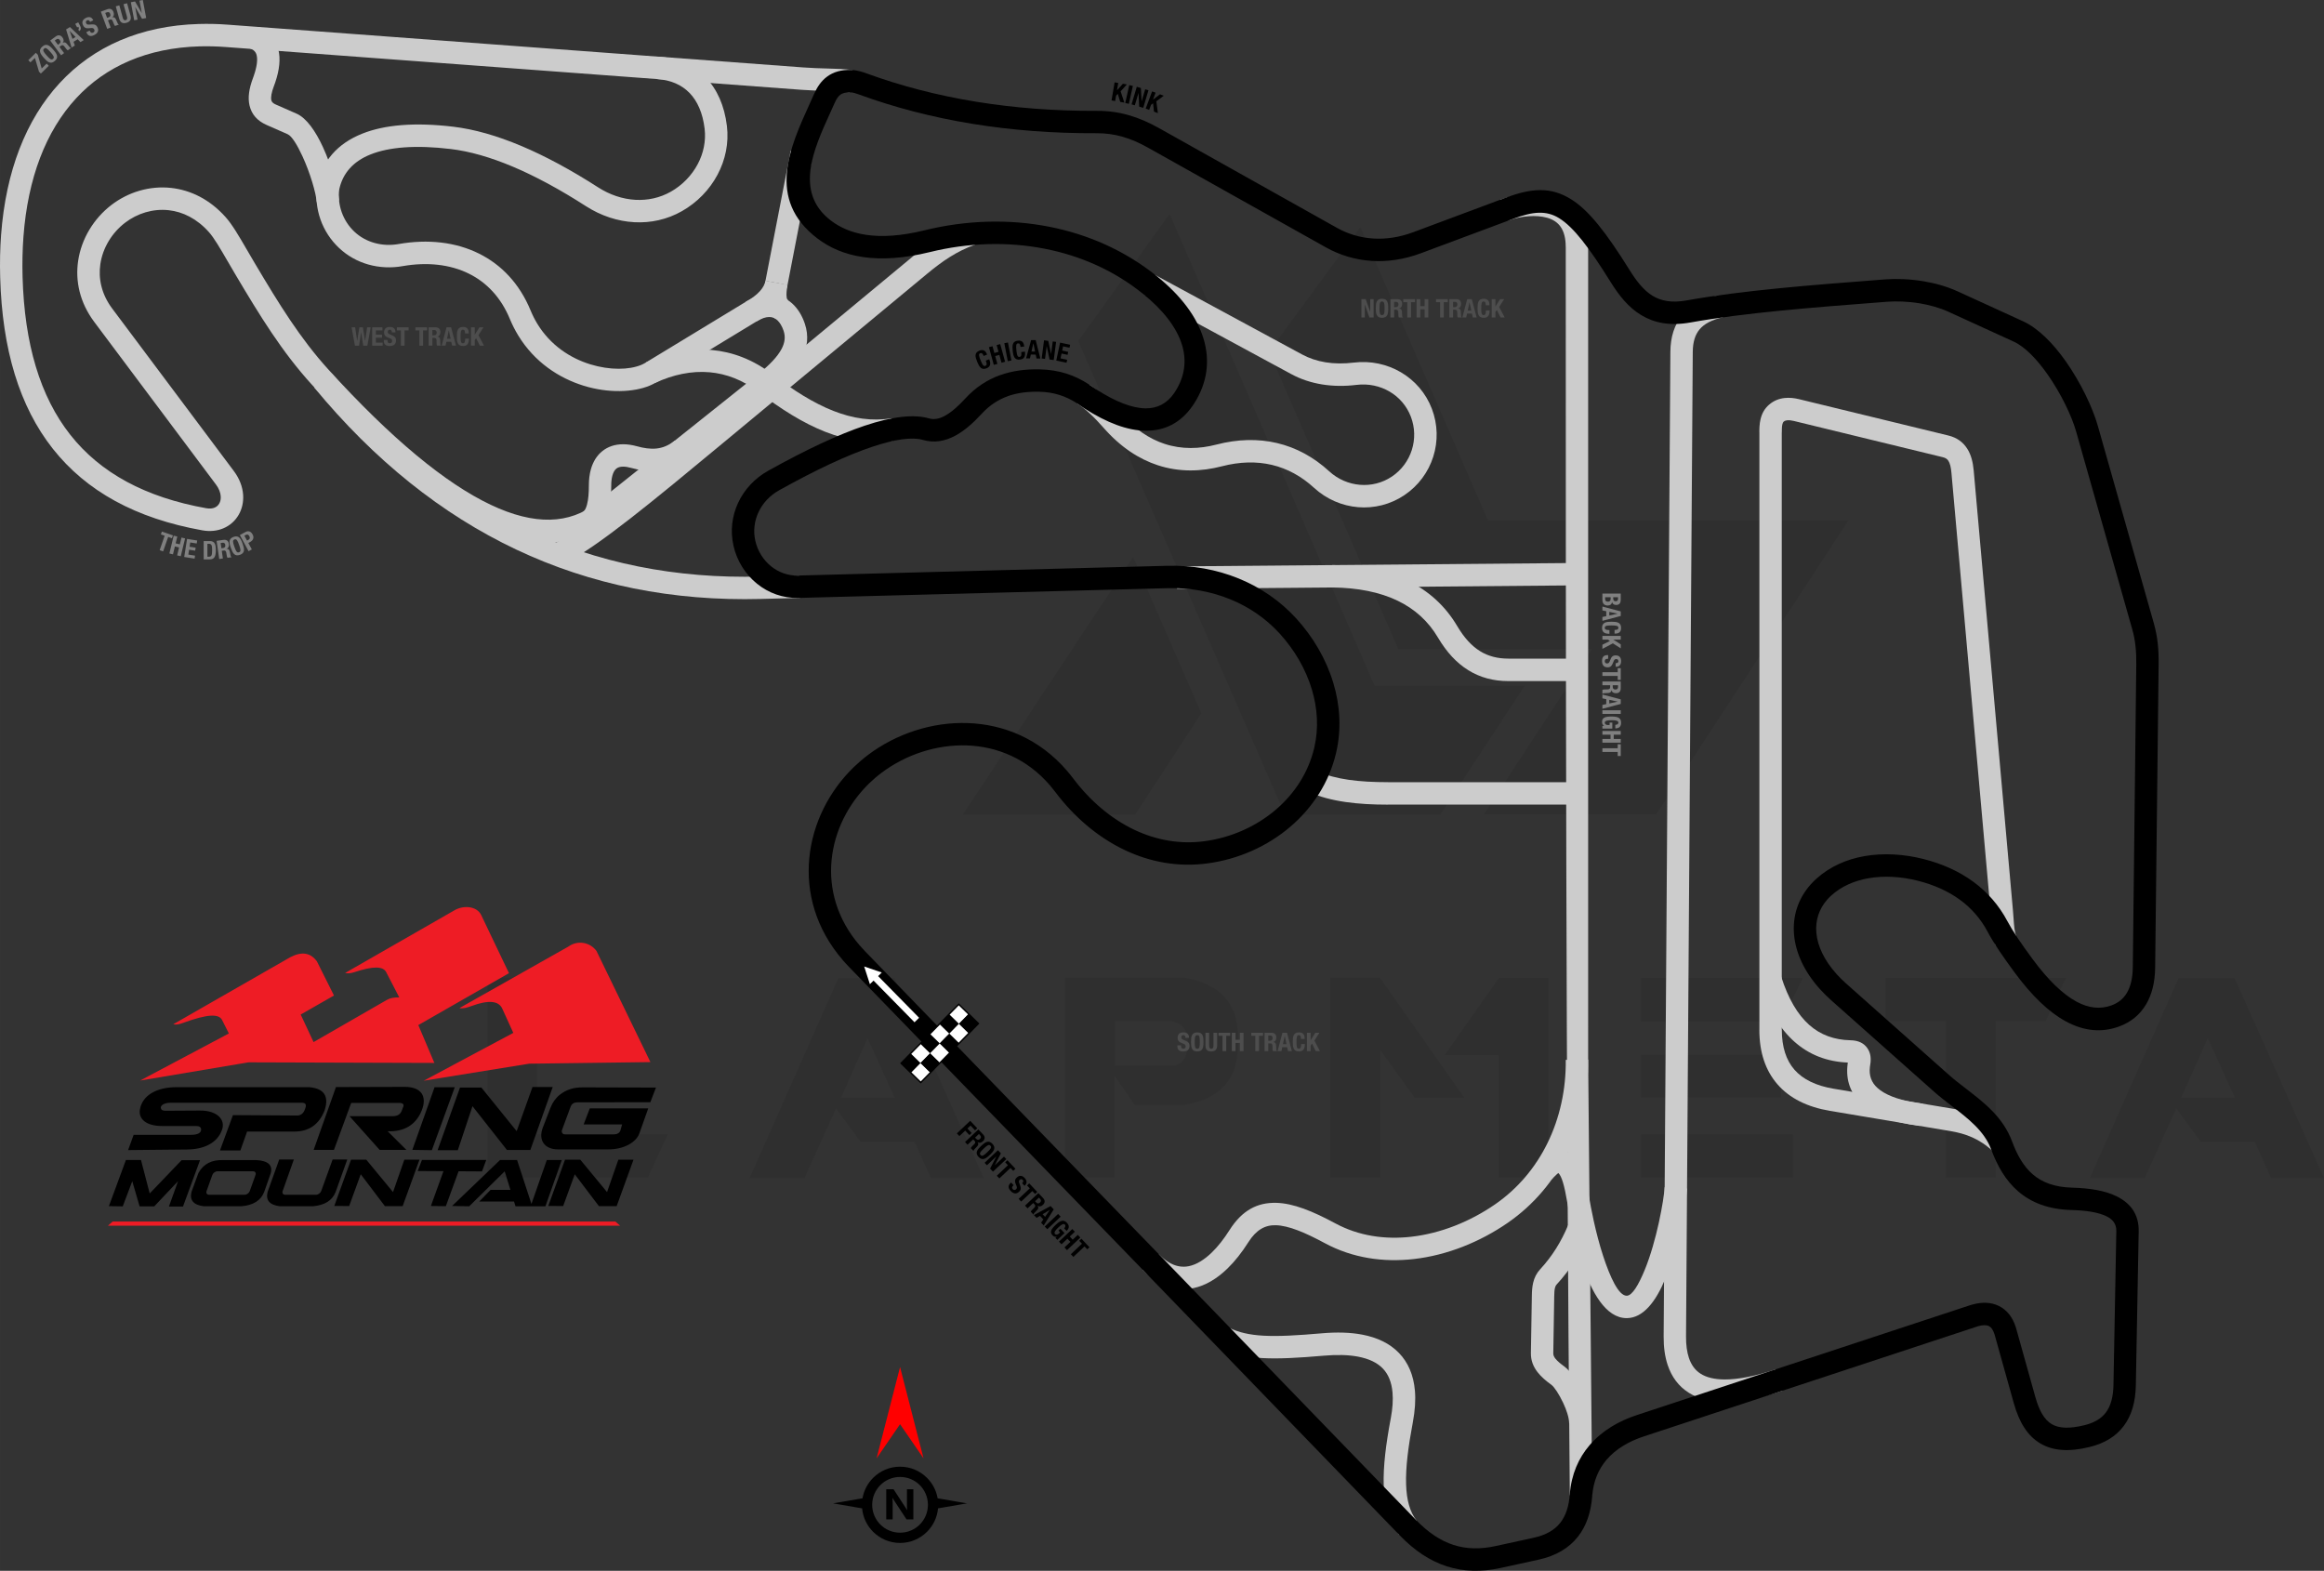 <?xml version="1.0" encoding="UTF-8"?>
<!DOCTYPE svg PUBLIC "-//W3C//DTD SVG 1.1//EN" "http://www.w3.org/Graphics/SVG/1.1/DTD/svg11.dtd">
<!-- Creator: CorelDRAW 2020 (64-Bit) -->
<svg xmlns="http://www.w3.org/2000/svg" xml:space="preserve" width="255.383mm" height="172.616mm" version="1.1" style="shape-rendering:geometricPrecision; text-rendering:geometricPrecision; image-rendering:optimizeQuality; fill-rule:evenodd; clip-rule:evenodd"
viewBox="0 0 5423 3665.47"
 xmlns:xlink="http://www.w3.org/1999/xlink"
 xmlns:xodm="http://www.corel.com/coreldraw/odm/2003">
 <rect x="0" y="0" width="5423" height="3665.47" fill="#333333" stroke="none"/>
 <defs>
  <style type="text/css">
   <![CDATA[
    .fil6 {fill:black}
    .fil8 {fill:black}
    .fil5 {fill:#EE1C25}
    .fil9 {fill:white}
    .fil1 {fill:black;fill-rule:nonzero}
    .fil3 {fill:#4D4D4D;fill-rule:nonzero}
    .fil4 {fill:gray;fill-rule:nonzero}
    .fil7 {fill:#CCCCCC;fill-rule:nonzero}
    .fil2 {fill:red;fill-rule:nonzero}
    .fil10 {fill:white;fill-rule:nonzero}
    .fil0 {fill:black;fill-opacity:0.071}
   ]]>
  </style>
 </defs>
 <g id="Layer_x0020_1">
  <path class="fil0" d="M1137.75 2748.18l0 -466.86 115.94 0 0 365.61 304.55 0 -46.38 101.26 -374.11 0zm1378.17 -1952.48l482.32 1105.32 362.52 0 197.1 -300.68 -350.15 0 -478.46 -1101.46 -213.34 296.81zm658.56 -265.9l297.59 684.06 841.75 0 -449.09 686.39 -401.94 0 0 -0.77 251.98 -384.93 -452.18 0 -301.45 -694.11 213.34 -290.63zm-371.02 1134.69l-154.59 236.53 -401.93 0 0 -0.77 397.3 -600.59 159.23 364.83zm-507.83 1084.45l-123.67 0 -37.87 -84.25 -125.99 0 -57.2 -78.07 -73.43 162.32 -128.31 0 207.15 -466.86 130.63 0 208.7 466.86zm-207.92 -187.06l-63.38 -139.13 -61.84 139.13 125.22 0zm514.02 -75.75l140.68 0c20.1,-6.19 30.14,-24.74 29.37,-55.65 0,-25.51 -12.37,-41.74 -38.65,-47.92l-131.4 0 0 103.58zm46.38 92.76l-47.15 -68.02 0 237.29 -115.94 0 0 -466.86 279.04 0c81.93,14.69 123.67,58.75 124.44,133.72l0 27.83c-0.77,75.75 -41.74,121.35 -122.9,135.27l-117.49 -0 0 0.78zm769.09 -17.01l-115.94 0 -80.39 -111.3 -0 297.58 -116.71 0 0 -466.86 115.94 0 197.11 280.58zm80.39 -279.81l115.94 0 0 466.09 -116.71 0 0 -285.99 -125.99 0 126.77 -180.1zm686.38 364.84l0 101.26 -354.78 0 0 -101.26 354.78 0zm-27.82 -185.51l0 99.71 -326.96 0 0 -99.71 326.96 0zm51.01 -179.33l-51.01 102.03 -326.96 0 0 -102.03 377.97 0zm332.37 100.49l-139.91 0 0 -100.49 421.26 0 -47.15 100.49 -116.72 0 0 365.61 -116.72 0 0 -365.61 -0.77 0zm883.49 366.38l-123.67 0 -37.87 -84.25 -125.99 0 -57.2 -78.07 -73.43 162.32 -128.31 0 207.15 -466.86 130.63 0 208.7 466.86zm-207.92 -187.06l-63.38 -139.13 -61.84 139.13 125.22 0z"/>
  <g id="_1817927637520">
   <g>
    <path class="fil1" d="M2100.26 3422.54c24.53,0 46.77,9.96 62.87,26.06l0.05 0.05c12.7,12.7 21.57,29.21 24.76,47.66l68.59 11.82 -67.67 11.66c-1.96,21.28 -11.4,40.38 -25.68,54.65l-0.05 0c-16.1,16.09 -38.33,26.06 -62.87,26.06 -24.57,0 -46.82,-9.96 -62.91,-26.06 -14.27,-14.27 -23.72,-33.38 -25.67,-54.65l-67.67 -11.66 68.59 -11.82c3.19,-18.45 12.06,-34.96 24.75,-47.66l0 -0.05c16.1,-16.1 38.35,-26.06 62.91,-26.06zm31.03 122.96l-15.97 0 -28.98 -44.17c-1.69,-2.58 -2.88,-4.52 -3.53,-5.82l-0.19 0c0.25,2.48 0.38,6.28 0.38,11.36l0 38.63 -14.96 0 0 -70.29 17.07 0 27.89 42.78c1.27,1.94 2.44,3.85 3.53,5.74l0.2 0c-0.27,-1.62 -0.4,-4.85 -0.4,-9.65l0 -38.87 14.96 0 0 70.29zm14.99 -80.01c-11.76,-11.75 -28.04,-19.02 -46.02,-19.02 -17.96,0 -34.23,7.28 -45.99,19.05 -11.78,11.74 -19.05,28.02 -19.05,46 0,17.96 7.29,34.23 19.05,45.99 11.76,11.76 28.03,19.05 45.99,19.05 17.98,0 34.25,-7.27 46.02,-19.02 11.74,-11.79 19.03,-28.06 19.03,-46.02 0,-17.98 -7.27,-34.25 -19.03,-46.02z"/>
    <polygon class="fil2" points="2100.26,3323.41 2045.49,3403.09 2100.26,3190.04 2155.03,3403.09 "/>
   </g>
   <path class="fil3" d="M2747.34 2439.41l0 1.74c0,7.91 3.84,12.46 13.6,12.46 9.35,0 14.86,-4.07 14.86,-13.13 0,-5.21 -1.68,-8.51 -8.15,-11.32l-6.65 -2.88c-3.66,-1.56 -4.44,-3.18 -4.44,-5.81 0,-2.52 1.02,-4.97 4.91,-4.97 3.3,0 4.68,2.34 4.68,6.35l8.27 0 0 -1.2c0,-8.21 -5.57,-11.51 -13.24,-11.51 -8.15,0 -13.24,4.26 -13.24,12.59 0,7.13 3.54,10.31 11.21,12.94 5.69,1.98 7.67,3.42 7.67,7.31 0,3.6 -2.52,5.27 -5.15,5.27 -4.55,0 -5.69,-2.58 -5.69,-6.59l0 -1.26 -8.63 0zm31.88 -8.03c0,13 1.62,22.23 14.56,22.23 12.94,0 14.56,-9.23 14.56,-22.23 0,-13 -1.62,-22.23 -14.56,-22.23 -12.94,0 -14.56,9.23 -14.56,22.23zm8.63 0c0,-11.45 0.84,-15.88 5.93,-15.88 5.09,0 5.93,4.43 5.93,15.88 0,11.51 -0.84,15.88 -5.93,15.88 -5.09,0 -5.93,-4.38 -5.93,-15.88zm25.05 -21.4l0 29.85c0,11.45 6.65,13.78 13.66,13.78 7.01,0 13.66,-2.88 13.66,-13.78l0 -29.85 -8.63 0 0 29.85c0,4.26 -1.02,7.43 -5.03,7.43 -4.02,0 -5.03,-3.18 -5.03,-7.43l0 -29.85 -8.63 0zm30.5 0l0 7.07 9.35 0 0 35.72 8.63 0 0 -35.72 9.35 0 0 -7.07 -27.33 0zm31.04 42.79l8.63 0 0 -19 10.07 0 0 19 8.63 0 0 -42.79 -8.63 0 0 16.36 -10.07 0 0 -16.36 -8.63 0 0 42.79zm45.43 -42.79l0 7.07 9.35 0 0 35.72 8.63 0 0 -35.72 9.35 0 0 -7.07 -27.33 0zm39.67 6.35l4.07 0c3.9,0 5.99,1.98 5.99,5.93 0,4.61 -2.34,6.41 -6.47,6.41l-3.6 0 0 -12.35zm-8.63 36.44l8.63 0 0 -18.1 4.61 0c3.48,0 4.98,2.04 5.09,5.39l0.24 8.21c0.06,1.68 0.24,3.3 1.08,4.5l9.35 0 0 -0.36c-1.62,-0.84 -1.86,-3.18 -1.92,-7.67 -0.12,-9.05 -1.02,-12.28 -6.89,-13.06l0 -0.12c4.85,-1.02 7.13,-4.85 7.13,-10.55 0,-7.31 -4.31,-11.03 -11.39,-11.03l-15.94 0 0 42.79zm30.32 0l8.99 0 1.98 -9.05 11.39 0 1.98 9.05 8.99 0 -11.33 -42.79 -10.67 0 -11.33 42.79zm16.6 -35.36l0.12 0 4.13 19.24 -8.39 0 4.13 -19.24zm46.63 7.01c0,-6.23 -0.9,-15.28 -13.24,-15.28 -12.94,0 -14.56,9.23 -14.56,22.23 0,13 1.62,22.23 14.56,22.23 11.33,0 13.6,-7.97 13.6,-17.2l-8.63 0c0,9.23 -2.28,10.85 -5.39,10.85 -3.72,0 -5.51,-2.34 -5.51,-15.28 0,-12.11 1.02,-16.48 5.39,-16.48 3.89,0 5.15,2.7 5.15,8.93l8.63 0zm5.27 -14.44l0 42.79 8.63 0 0 -12.7 3.18 -4.85 8.81 17.56 9.71 0 -12.94 -24.45 11.63 -18.34 -9.35 0 -10.91 17.14 -0.12 0 0 -17.14 -8.63 0z"/>
   <path class="fil3" d="M3176.87 697.99l0 42.79 7.91 0 0 -29.96 0.12 0 10.55 29.96 9.83 0 0 -42.79 -7.91 0 0 29.31 -0.12 0 -10.43 -29.31 -9.95 0zm33.5 21.4c0,13 1.62,22.23 14.56,22.23 12.94,0 14.56,-9.23 14.56,-22.23 0,-13 -1.62,-22.23 -14.56,-22.23 -12.94,0 -14.56,9.23 -14.56,22.23zm8.63 0c0,-11.45 0.84,-15.88 5.93,-15.88 5.09,0 5.93,4.43 5.93,15.88 0,11.51 -0.84,15.88 -5.93,15.88 -5.09,0 -5.93,-4.38 -5.93,-15.88zm34.22 -15.04l4.07 0c3.9,0 5.99,1.98 5.99,5.93 0,4.61 -2.34,6.41 -6.47,6.41l-3.6 0 0 -12.35zm-8.63 36.44l8.63 0 0 -18.1 4.61 0c3.48,0 4.98,2.04 5.09,5.39l0.24 8.21c0.06,1.68 0.24,3.3 1.08,4.5l9.35 0 0 -0.36c-1.62,-0.84 -1.86,-3.18 -1.92,-7.67 -0.12,-9.05 -1.02,-12.28 -6.89,-13.06l0 -0.12c4.85,-1.02 7.13,-4.85 7.13,-10.55 0,-7.31 -4.31,-11.03 -11.39,-11.03l-15.94 0 0 42.79zm29.96 -42.79l0 7.07 9.35 0 0 35.72 8.63 0 0 -35.72 9.35 0 0 -7.07 -27.33 0zm31.04 42.79l8.63 0 0 -19 10.07 0 0 19 8.63 0 0 -42.79 -8.63 0 0 16.36 -10.07 0 0 -16.36 -8.63 0 0 42.79zm45.43 -42.79l0 7.07 9.35 0 0 35.72 8.63 0 0 -35.72 9.35 0 0 -7.07 -27.33 0zm39.67 6.35l4.07 0c3.9,0 5.99,1.98 5.99,5.93 0,4.61 -2.34,6.41 -6.47,6.41l-3.6 0 0 -12.35zm-8.63 36.44l8.63 0 0 -18.1 4.61 0c3.48,0 4.98,2.04 5.09,5.39l0.24 8.21c0.06,1.68 0.24,3.3 1.08,4.5l9.35 0 0 -0.36c-1.62,-0.84 -1.86,-3.18 -1.92,-7.67 -0.12,-9.05 -1.02,-12.28 -6.89,-13.06l0 -0.12c4.85,-1.02 7.13,-4.85 7.13,-10.55 0,-7.31 -4.31,-11.03 -11.39,-11.03l-15.94 0 0 42.79zm30.32 0l8.99 0 1.98 -9.05 11.39 0 1.98 9.05 8.99 0 -11.33 -42.79 -10.67 0 -11.33 42.79zm16.6 -35.36l0.12 0 4.13 19.24 -8.39 0 4.13 -19.24zm46.63 7.01c0,-6.23 -0.9,-15.28 -13.24,-15.28 -12.94,0 -14.56,9.23 -14.56,22.23 0,13 1.62,22.23 14.56,22.23 11.33,0 13.6,-7.97 13.6,-17.2l-8.63 0c0,9.23 -2.28,10.85 -5.39,10.85 -3.72,0 -5.51,-2.34 -5.51,-15.28 0,-12.11 1.02,-16.48 5.39,-16.48 3.89,0 5.15,2.7 5.15,8.93l8.63 0zm5.27 -14.44l0 42.79 8.63 0 0 -12.7 3.18 -4.85 8.81 17.56 9.71 0 -12.94 -24.45 11.63 -18.34 -9.35 0 -10.91 17.14 -0.12 0 0 -17.14 -8.63 0z"/>
   <path class="fil3" d="M828.21 806.59l9.65 0 4.79 -31.04 0.12 0 4.79 31.04 9.65 0 7.79 -42.79 -8.27 0 -4.73 31.64 -0.12 0 -5.03 -31.64 -8.27 0 -5.03 31.64 -0.12 0 -4.74 -31.64 -8.27 0 7.79 42.79zm40.27 -42.79l0 42.79 24.51 0 0 -7.07 -15.88 0 0 -11.51 14.38 0 0 -7.07 -14.38 0 0 -10.07 15.28 0 0 -7.07 -23.91 0zm27.15 29.43l0 1.74c0,7.91 3.84,12.46 13.6,12.46 9.35,0 14.86,-4.07 14.86,-13.13 0,-5.21 -1.68,-8.51 -8.15,-11.32l-6.65 -2.88c-3.66,-1.56 -4.44,-3.18 -4.44,-5.81 0,-2.52 1.02,-4.97 4.91,-4.97 3.3,0 4.68,2.34 4.68,6.35l8.27 0 0 -1.2c0,-8.21 -5.57,-11.51 -13.24,-11.51 -8.15,0 -13.24,4.26 -13.24,12.59 0,7.13 3.54,10.31 11.21,12.94 5.69,1.98 7.67,3.42 7.67,7.31 0,3.6 -2.52,5.27 -5.15,5.27 -4.55,0 -5.69,-2.58 -5.69,-6.59l0 -1.26 -8.63 0zm30.5 -29.43l0 7.07 9.35 0 0 35.72 8.63 0 0 -35.72 9.35 0 0 -7.07 -27.33 0zm43.15 0l0 7.07 9.35 0 0 35.72 8.63 0 0 -35.72 9.35 0 0 -7.07 -27.33 0zm39.67 6.35l4.07 0c3.9,0 5.99,1.98 5.99,5.93 0,4.61 -2.34,6.41 -6.47,6.41l-3.6 0 0 -12.35zm-8.63 36.44l8.63 0 0 -18.1 4.61 0c3.48,0 4.98,2.04 5.09,5.39l0.24 8.21c0.06,1.68 0.24,3.3 1.08,4.5l9.35 0 0 -0.36c-1.62,-0.84 -1.86,-3.18 -1.92,-7.67 -0.12,-9.05 -1.02,-12.28 -6.89,-13.06l0 -0.12c4.85,-1.02 7.13,-4.85 7.13,-10.55 0,-7.31 -4.31,-11.03 -11.39,-11.03l-15.94 0 0 42.79zm30.32 0l8.99 0 1.98 -9.05 11.39 0 1.98 9.05 8.99 0 -11.33 -42.79 -10.67 0 -11.33 42.79zm16.6 -35.36l0.12 0 4.13 19.24 -8.39 0 4.13 -19.24zm46.63 7.01c0,-6.23 -0.9,-15.28 -13.24,-15.28 -12.94,0 -14.56,9.23 -14.56,22.23 0,13 1.62,22.23 14.56,22.23 11.33,0 13.6,-7.97 13.6,-17.2l-8.63 0c0,9.23 -2.28,10.85 -5.39,10.85 -3.72,0 -5.51,-2.34 -5.51,-15.28 0,-12.11 1.02,-16.48 5.39,-16.48 3.89,0 5.15,2.7 5.15,8.93l8.63 0zm5.27 -14.44l0 42.79 8.63 0 0 -12.7 3.18 -4.85 8.81 17.56 9.71 0 -12.94 -24.45 11.63 -18.34 -9.35 0 -10.91 17.14 -0.12 0 0 -17.14 -8.63 0z"/>
   <path class="fil4" d="M377.72 1240.36l-2.32 6.68 8.83 3.06 -11.7 33.75 8.15 2.82 11.7 -33.75 8.83 3.06 2.32 -6.68 -25.82 -8.95zm17.51 51.17l8.39 2.04 4.48 -18.46 9.78 2.37 -4.48 18.46 8.39 2.04 10.1 -41.58 -8.39 -2.03 -3.86 15.9 -9.78 -2.37 3.86 -15.9 -8.39 -2.03 -10.1 41.58zm41.27 -34.04l-6.66 42.27 24.21 3.82 1.1 -6.98 -15.69 -2.47 1.79 -11.37 14.21 2.24 1.1 -6.98 -14.21 -2.24 1.57 -9.94 15.1 2.38 1.1 -6.99 -23.62 -3.72zm38.85 47.88l13.6 -0.01c11.45,-0 14.68,-6.84 14.67,-22 -0.01,-12.59 -2.17,-20.8 -14.15,-20.79l-14.14 0.01 0.02 42.79zm8.61 -36.44l3.65 -0c6.59,-0 7.37,4.97 7.38,14.68 0.01,11.63 -1.19,15.4 -7.18,15.4l-3.84 0 -0.01 -30.08zm30.93 -1.8l4.03 -0.58c3.86,-0.56 6.21,1.1 6.78,5.02 0.66,4.57 -1.4,6.68 -5.49,7.27l-3.56 0.51 -1.76 -12.22zm-3.33 37.29l8.54 -1.23 -2.59 -17.91 4.57 -0.66c3.44,-0.49 5.22,1.31 5.81,4.61l1.41 8.09c0.3,1.65 0.71,3.23 1.71,4.29l9.25 -1.34 -0.05 -0.35c-1.72,-0.6 -2.29,-2.88 -3,-7.32 -1.41,-8.94 -2.76,-12.01 -8.69,-11.94l-0.02 -0.12c4.66,-1.7 6.36,-5.82 5.55,-11.46 -1.04,-7.24 -5.85,-10.3 -12.84,-9.29l-15.78 2.28 6.12 42.35zm27.17 -25.84c4.3,12.27 8.89,20.44 21.1,16.16 12.22,-4.29 10.69,-13.53 6.38,-25.8 -4.3,-12.27 -8.89,-20.45 -21.1,-16.16 -12.22,4.29 -10.69,13.53 -6.38,25.8zm8.14 -2.86c-3.79,-10.8 -4.47,-15.26 0.34,-16.95 4.81,-1.69 7.07,2.22 10.86,13.02 3.81,10.86 4.47,15.26 -0.34,16.95 -4.81,1.69 -7.05,-2.17 -10.86,-13.02zm33.17 10.43l7.59 -4.11 -8.14 -15.01 4.06 -2.2c7.16,-3.89 10.05,-10.02 5.82,-17.81 -3.06,-5.64 -8.75,-9.85 -16.44,-5.68l-13.28 7.2 20.4 37.62zm-9.78 -36.14l3.16 -1.71c3.79,-2.06 6.41,-0.75 8.41,2.94 2.09,3.85 1,6.75 -2,8.38l-3.37 1.83 -6.2 -11.43z"/>
   <path class="fil1" d="M2232.83 2644.76l5.92 6.28 13.52 -12.75 9.87 10.46 5.15 -4.85 -9.87 -10.46 7.32 -6.91 10.49 11.12 5.15 -4.85 -16.41 -17.4 -31.13 29.36zm51.47 1.46l2.79 2.96c2.67,2.83 2.67,5.72 -0.2,8.43 -3.36,3.17 -6.27,2.7 -9.11,-0.31l-2.47 -2.62 8.98 -8.47zm-32.43 18.72l5.92 6.28 13.17 -12.42 3.17 3.36c2.38,2.53 1.93,5.02 -0.43,7.41l-5.81 5.81c-1.18,1.2 -2.23,2.44 -2.53,3.87l6.42 6.8 0.26 -0.25c-0.5,-1.75 1.04,-3.53 4.26,-6.66 6.5,-6.29 8.24,-9.17 4.78,-13.98l0.09 -0.08c4.07,2.83 8.42,1.86 12.57,-2.05 5.32,-5.02 5.06,-10.7 0.21,-15.85l-10.94 -11.6 -31.13 29.36zm37.81 8.91c-9.46,8.92 -15.06,16.43 -6.18,25.85 8.88,9.42 16.71,4.26 26.17,-4.66 9.46,-8.92 15.07,-16.43 6.18,-25.85 -8.88,-9.42 -16.71,-4.26 -26.17,4.66zm5.92 6.28c8.33,-7.85 12.13,-10.29 15.62,-6.58 3.5,3.71 0.85,7.36 -7.48,15.21 -8.37,7.9 -12.13,10.29 -15.62,6.58 -3.5,-3.71 -0.89,-7.32 7.48,-15.21zm33.12 3.93l-31.13 29.36 5.43 5.75 21.8 -20.56 0.08 0.09 -14.56 28.23 6.74 7.15 31.13 -29.36 -5.43 -5.75 -21.32 20.11 -0.08 -0.09 14.16 -27.69 -6.82 -7.24zm22.04 23.37l-5.15 4.85 6.41 6.8 -25.98 24.51 5.92 6.28 25.98 -24.5 6.42 6.8 5.15 -4.85 -18.75 -19.88zm8.61 52.01l-1.27 1.19c-5.75,5.43 -6.44,11.34 0.27,18.45 6.42,6.8 13.16,8.02 19.74,1.8 3.79,-3.58 5.04,-7.06 2.65,-13.7l-2.47 -6.81c-1.38,-3.73 -0.73,-5.41 1.18,-7.22 1.83,-1.73 4.32,-2.67 6.99,0.16 2.26,2.4 1.51,5.01 -1.41,7.76l5.67 6.02 0.87 -0.82c5.97,-5.63 4.55,-11.95 -0.72,-17.53 -5.59,-5.93 -12.18,-6.72 -18.24,-1 -5.19,4.89 -5.07,9.64 -1.73,17.03 2.47,5.5 2.78,7.92 -0.06,10.6 -2.61,2.47 -5.56,1.79 -7.37,-0.13 -3.13,-3.31 -2.03,-5.91 0.89,-8.67l0.92 -0.86 -5.92 -6.28zm42.33 2l-5.15 4.85 6.42 6.8 -25.99 24.51 5.92 6.28 25.98 -24.5 6.42 6.8 5.15 -4.85 -18.75 -19.88zm22.6 33.22l2.79 2.96c2.67,2.83 2.67,5.72 -0.2,8.43 -3.36,3.17 -6.27,2.7 -9.11,-0.31l-2.47 -2.62 8.98 -8.47zm-32.43 18.72l5.92 6.28 13.17 -12.42 3.17 3.36c2.38,2.53 1.93,5.02 -0.43,7.41l-5.81 5.81c-1.18,1.2 -2.23,2.44 -2.53,3.87l6.42 6.8 0.26 -0.25c-0.5,-1.75 1.04,-3.53 4.26,-6.66 6.5,-6.3 8.24,-9.17 4.78,-13.98l0.09 -0.08c4.07,2.83 8.42,1.86 12.57,-2.05 5.32,-5.02 5.06,-10.71 0.21,-15.85l-10.94 -11.6 -31.13 29.36zm20.81 22.06l6.17 6.54 7.94 -4.77 7.81 8.28 -5.23 7.65 6.17 6.54 23.36 -37.6 -7.32 -7.76 -38.9 21.12zm37.11 -12.18l0.08 0.09 -11.16 16.21 -5.76 -6.11 16.83 -10.19zm-5.98 45.19l31.13 -29.36 -5.92 -6.28 -31.13 29.36 5.92 6.28zm45.02 3.84c6.3,-5.94 7.2,-12.06 0.7,-18.95 -7.57,-8.02 -15.22,-5.41 -25.65,4.42 -10.8,10.19 -15.13,17.15 -7.85,24.87 2.75,2.92 5.81,4.07 9.66,3.25l0.08 0.09 -2.88 2.71 4.36 4.62 16.83 -15.87 -9.58 -10.16 -4.62 4.36 3.91 4.14 -3.19 3.01c-3.38,3.19 -7.27,2.33 -8.67,0.84 -3.41,-3.62 0.67,-8.78 8.18,-15.87 7.73,-7.29 12.01,-9.02 14.89,-5.97 2.38,2.53 0.47,6.32 -1.84,8.49l5.68 6.02zm-17.76 25.07l5.92 6.28 13.82 -13.03 6.91 7.32 -13.82 13.03 5.92 6.28 31.13 -29.36 -5.92 -6.28 -11.9 11.22 -6.91 -7.32 11.9 -11.22 -5.92 -6.28 -31.13 29.36zm52.43 -6.78l-5.15 4.85 6.41 6.8 -25.98 24.51 5.92 6.28 25.98 -24.5 6.42 6.8 5.15 -4.85 -18.75 -19.88z"/>
   <path class="fil4" d="M3739.18 1385.06l0 14.56c0,10.07 5.81,13.37 12.52,13.37 5.69,0 9.29,-3.06 9.95,-7.79l0.12 0c1.2,4.25 4.73,6.47 9.35,6.47 8.21,0 10.85,-5.09 10.85,-12.17l0 -14.44 -42.79 0zm36.44 8.63l0 3.12c0,4.25 -1.5,6.23 -5.57,6.23 -4.02,0 -5.63,-2.16 -5.63,-6.89l0 -2.46 11.21 0zm-17.2 0l0 3.72c0,3.78 -1.44,6.59 -6.41,6.59 -4.98,0 -6.47,-2.82 -6.47,-6.95l0 -3.36 12.88 0zm-19.24 21.69l0 8.99 9.05 1.98 0 11.39 -9.05 1.98 0 8.99 42.79 -11.33 0 -10.67 -42.79 -11.33zm35.36 16.6l0 0.12 -19.24 4.13 0 -8.39 19.24 4.13zm-7.01 46.63c6.23,0 15.28,-0.9 15.28,-13.24 0,-12.94 -9.23,-14.56 -22.23,-14.56 -13,0 -22.23,1.62 -22.23,14.56 0,11.33 7.97,13.6 17.2,13.6l0 -8.63c-9.23,0 -10.85,-2.28 -10.85,-5.39 0,-3.72 2.34,-5.51 15.28,-5.51 12.11,0 16.48,1.02 16.48,5.39 0,3.89 -2.7,5.15 -8.93,5.15l0 8.63zm14.44 5.27l-42.79 0 0 8.63 12.7 0 4.85 3.18 -17.56 8.81 0 9.71 24.45 -12.94 18.34 11.63 0 -9.35 -17.14 -10.91 0 -0.12 17.14 0 0 -8.63zm-29.43 44.89l-1.74 0c-7.91,0 -12.46,3.84 -12.46,13.6 0,9.35 4.07,14.86 13.13,14.86 5.21,0 8.51,-1.68 11.32,-8.15l2.88 -6.65c1.56,-3.66 3.18,-4.44 5.81,-4.44 2.52,0 4.97,1.02 4.97,4.91 0,3.3 -2.34,4.68 -6.35,4.68l0 8.27 1.2 0c8.21,0 11.51,-5.57 11.51,-13.24 0,-8.15 -4.26,-13.24 -12.59,-13.24 -7.13,0 -10.31,3.54 -12.94,11.21 -1.98,5.69 -3.42,7.67 -7.31,7.67 -3.6,0 -5.27,-2.52 -5.27,-5.15 0,-4.55 2.58,-5.69 6.59,-5.69l1.26 0 0 -8.63zm29.43 30.5l-7.07 0 0 9.35 -35.72 0 0 8.63 35.72 0 0 9.35 7.07 0 0 -27.33zm-6.35 39.67l0 4.07c0,3.9 -1.98,5.99 -5.93,5.99 -4.61,0 -6.41,-2.34 -6.41,-6.47l0 -3.6 12.35 0zm-36.44 -8.63l0 8.63 18.1 0 0 4.61c0,3.48 -2.04,4.98 -5.39,5.09l-8.21 0.24c-1.68,0.06 -3.3,0.24 -4.5,1.08l0 9.35 0.36 0c0.84,-1.62 3.18,-1.86 7.67,-1.92 9.05,-0.12 12.28,-1.02 13.06,-6.89l0.12 0c1.02,4.85 4.85,7.13 10.55,7.13 7.31,0 11.03,-4.31 11.03,-11.39l0 -15.94 -42.79 0zm0 30.32l0 8.99 9.05 1.98 0 11.39 -9.05 1.98 0 8.99 42.79 -11.33 0 -10.67 -42.79 -11.33zm35.36 16.6l0 0.12 -19.24 4.13 0 -8.39 19.24 4.13zm-35.36 28.77l42.79 0 0 -8.63 -42.79 0 0 8.63zm30.12 33.68c8.66,0 13.51,-3.84 13.51,-13.3 0,-11.03 -7.36,-14.38 -21.7,-14.38 -14.85,0 -22.77,2.1 -22.77,12.7 0,4.01 1.44,6.95 4.79,8.99l0 0.12 -3.96 0 0 6.35 23.13 0 0 -13.96 -6.35 0 0 5.69 -4.38 0c-4.65,0 -6.88,-3.3 -6.88,-5.33 0,-4.97 6.51,-5.93 16.84,-5.93 10.63,0 14.92,1.68 14.92,5.87 0,3.48 -3.99,4.91 -7.16,4.91l0 8.27zm-30.12 6.05l0 8.63 19 0 0 10.07 -19 0 0 8.63 42.79 0 0 -8.63 -16.36 0 0 -10.07 16.36 0 0 -8.63 -42.79 0zm42.79 31.04l-7.07 0 0 9.35 -35.72 0 0 8.63 35.72 0 0 9.35 7.07 0 0 -27.33z"/>
   <path class="fil1" d="M2600.93 192.14l-7.19 42.18 8.51 1.45 2.13 -12.52 3.95 -4.25 5.73 18.79 9.57 1.63 -8.65 -26.28 14.54 -16.13 -9.22 -1.57 -13.63 15.07 -0.12 -0.02 2.88 -16.9 -8.51 -1.45zm33.27 50.11l9.35 -41.76 -8.42 -1.88 -9.35 41.76 8.42 1.89zm18.47 -39.74l-12.17 41.02 7.58 2.25 8.52 -28.73 0.12 0.03 1.59 31.73 9.42 2.8 12.17 -41.02 -7.58 -2.25 -8.34 28.1 -0.11 -0.03 -1.66 -31.06 -9.54 -2.83zm35.74 10.74l-14.93 40.1 8.09 3.01 4.43 -11.9 4.67 -3.44 2.13 19.53 9.1 3.39 -3.6 -27.43 17.3 -13.13 -8.76 -3.26 -16.2 12.26 -0.11 -0.04 5.98 -16.06 -8.09 -3.01z"/>
   <path class="fil4" d="M95.33 171.7l18.48 -18.22 -4.96 -5.03 -11.56 11.4 -9.09 -32.02 -4.59 -4.65 -17.54 17.29 4.97 5.04 10.46 -10.31 9.43 32.02 4.42 4.48zm7.03 -36.6c8.59,9.77 15.9,15.63 25.62,7.08 9.72,-8.55 4.84,-16.55 -3.75,-26.31 -8.59,-9.77 -15.9,-15.63 -25.62,-7.08 -9.72,8.55 -4.84,16.55 3.75,26.31zm6.48 -5.7c-7.56,-8.6 -9.86,-12.48 -6.03,-15.84 3.83,-3.36 7.38,-0.59 14.95,8.01 7.6,8.64 9.86,12.48 6.03,15.84 -3.82,3.36 -7.35,0.63 -14.94,-8.01zm19.02 -34.8l3.28 -2.42c3.13,-2.32 5.99,-1.97 8.35,1.21 2.74,3.71 1.93,6.54 -1.39,9l-2.89 2.14 -7.34 -9.93zm14.72 34.43l6.94 -5.13 -10.76 -14.55 3.71 -2.74c2.79,-2.07 5.21,-1.32 7.3,1.31l5.07 6.46c1.05,1.31 2.15,2.51 3.54,2.97l7.52 -5.56 -0.21 -0.29c-1.8,0.29 -3.38,-1.45 -6.11,-5.03 -5.47,-7.2 -8.12,-9.27 -13.31,-6.41l-0.07 -0.1c3.3,-3.7 2.85,-8.14 -0.54,-12.72 -4.35,-5.88 -10.02,-6.3 -15.71,-2.1l-12.82 9.48 25.44 34.41zm24.42 -18.01l7.65 -4.71 -3.06 -8.74 9.69 -5.97 6.43 6.67 7.65 -4.71 -32.08 -30.49 -9.08 5.59 12.8 42.37zm-4.41 -38.81l0.1 -0.06 13.61 14.21 -7.14 4.4 -6.57 -18.55zm19.94 -20.19l-6.96 3.76 4.45 8.22 2.74 -1.48 0.45 0.85c1.06,1.95 1.18,4.33 -0.49,5.64l2 3.69c5.36,-3.58 4.54,-8.25 1.52,-13.83l-3.71 -6.85zm18.83 23.21l0.78 1.55c3.57,7.06 9.04,9.4 17.76,4.99 8.35,-4.21 11.43,-10.33 7.35,-18.41 -2.35,-4.65 -5.33,-6.84 -12.38,-6.43l-7.23 0.43c-3.97,0.26 -5.39,-0.84 -6.58,-3.19 -1.14,-2.25 -1.33,-4.9 2.14,-6.65 2.94,-1.48 5.23,-0.02 7.04,3.56l7.38 -3.73 -0.54 -1.07c-3.7,-7.33 -10.16,-7.76 -17.01,-4.3 -7.28,3.67 -9.9,9.77 -6.15,17.2 3.21,6.37 7.8,7.61 15.84,6.5 5.97,-0.8 8.39,-0.41 10.14,3.07 1.62,3.21 0.13,5.84 -2.22,7.03 -4.06,2.05 -6.24,0.26 -8.05,-3.32l-0.57 -1.12 -7.7 3.89zm44.23 -45.06l3.82 -1.42c3.65,-1.35 6.31,-0.23 7.68,3.48 1.6,4.33 0.04,6.82 -3.84,8.26l-3.37 1.25 -4.29 -11.58zm4.57 37.17l8.09 -3 -6.29 -16.97 4.33 -1.6c3.26,-1.21 5.37,0.18 6.65,3.29l3.08 7.61c0.64,1.55 1.37,3.01 2.57,3.84l8.77 -3.25 -0.13 -0.34c-1.81,-0.23 -2.85,-2.33 -4.47,-6.53 -3.26,-8.44 -5.22,-11.17 -11,-9.86l-0.04 -0.11c4.2,-2.64 5,-7.03 3.02,-12.37 -2.54,-6.85 -7.88,-8.84 -14.51,-6.38l-14.95 5.54 14.87 40.12zm20.01 -52.51l7.97 28.76c3.06,11.03 10.09,11.51 16.85,9.64 6.76,-1.87 12.4,-6.42 9.49,-16.93l-7.97 -28.76 -8.32 2.3 7.97 28.76c1.14,4.1 1,7.43 -2.87,8.51 -3.87,1.07 -5.7,-1.72 -6.84,-5.82l-7.97 -28.76 -8.32 2.3zm35.15 -9.6l7.87 42.06 7.77 -1.45 -5.51 -29.45 0.12 -0.02 15.88 27.51 9.66 -1.81 -7.87 -42.06 -7.78 1.45 5.39 28.81 -0.12 0.02 -15.64 -26.89 -9.78 1.83z"/>
   <path class="fil1" d="M2303.36 827.34c-2.37,-5.76 -6.65,-13.79 -18.06,-9.09 -11.97,4.93 -9.95,14.08 -5,26.1 4.95,12.03 9.96,19.94 21.93,15.02 10.47,-4.31 9.55,-12.55 6.03,-21.08l-7.98 3.29c3.51,8.54 2.03,10.9 -0.86,12.08 -3.44,1.41 -5.99,-0.06 -10.91,-12.03 -4.61,-11.19 -5.33,-15.63 -1.29,-17.29 3.6,-1.48 5.79,0.53 8.16,6.29l7.98 -3.29zm15.68 24.13l8.32 -2.3 -5.06 -18.31 9.7 -2.68 5.06 18.31 8.32 -2.3 -11.4 -41.24 -8.32 2.3 4.36 15.77 -9.7 2.68 -4.36 -15.77 -8.32 2.3 11.4 41.24zm41.09 -10.26l-8.07 -42.02 -8.47 1.63 8.07 42.02 8.47 -1.63zm29.9 -32.57c-0.68,-6.2 -2.57,-15.09 -14.84,-13.74 -12.87,1.42 -13.46,10.77 -12.04,23.7 1.43,12.93 4.05,21.92 16.91,20.5 11.26,-1.24 12.65,-9.41 11.63,-18.59l-8.58 0.95c1.01,9.18 -1.07,11.03 -4.17,11.38 -3.69,0.41 -5.74,-1.72 -7.16,-14.59 -1.33,-12.03 -0.79,-16.49 3.55,-16.97 3.87,-0.43 5.42,2.11 6.1,8.31l8.58 -0.95zm4.31 27.64l8.99 0.09 2.07 -9.03 11.39 0.11 1.89 9.07 8.99 0.09 -10.91 -42.9 -10.67 -0.1 -11.74 42.68zm16.94 -35.19l0.12 0 3.95 19.28 -8.39 -0.08 4.32 -19.19zm24.97 -7.02l-5.55 42.43 7.84 1.03 3.88 -29.71 0.12 0.01 6.57 31.08 9.74 1.27 5.55 -42.43 -7.84 -1.02 -3.8 29.06 -0.12 -0.01 -6.54 -30.41 -9.86 -1.29zm37.46 5.42l-8.95 41.85 23.97 5.13 1.48 -6.92 -15.53 -3.32 2.41 -11.25 14.07 3.01 1.48 -6.91 -14.06 -3.01 2.1 -9.84 14.95 3.19 1.48 -6.92 -23.38 -5z"/>
   <g>
    <path class="fil5" d="M534.02 2411.6l-207.07 109.92 252.92 -42.54 433.71 1.39 -37.45 -88.31 211.54 -121.14 -64.72 -135.47c-10.25,-21.45 -41.34,-23.38 -61.96,-11.56l-255.69 146.57c5.92,1.44 13.08,0.9 21.4,-1.85 44.46,-14.74 67.25,-13.99 74.44,-0.11l30.52 58.95c-11.19,-0.25 -20.89,1.2 -28.44,5.54l-171.54 98.72 -30.05 -64.27 77.68 -44.39 -39.77 -79.53c-14.81,-20.61 -35.62,-23.85 -62.42,-9.71l-272.8 156.28c5.97,1.73 13.3,0.34 22.43,-3 58.6,-21.42 84.04,-21.62 91.55,-6.71l15.72 31.21zm663.76 -1.38l-208.99 111.67 245.98 -39.76 282.98 -3.7 -125.77 -259.16c-7.29,-10.13 -18.33,-16.93 -30.66,-18.89 -12.33,-1.95 -24.93,1.1 -35,8.48l-254.31 143.57c7.91,1.59 16.79,-0.66 27.51,-4.62 41.19,-15.23 64.26,-12.3 72.6,6.01l25.66 56.41z"/>
    <path class="fil6" d="M436.54 2682.37l-137.62 1.36 12.94 -35.6 134.09 0c14.95,0 23.39,-4.34 23.35,-12.25 -0.03,-5.64 -4.47,-8.32 -11.33,-8.32l-79.99 0c-37.11,0 -55.21,-16.64 -51.55,-38.38 5.64,-33.5 39.34,-52.25 85.78,-52.25l309.34 0c34.88,3.1 46.82,21.21 35.84,54.32 -12.97,32.86 -36.47,49.27 -70.51,49.25l-110.28 0 -15.72 44.16 -47.63 0 30.29 -82.54 146.11 0.92c11.4,1.12 18.88,-4.27 22.43,-16.18 3.77,-9.08 1.07,-13.63 -8.09,-13.64l-305.17 0c-17.08,0 -24.43,6.93 -23.59,12.25 0.69,4.32 4.05,6.51 10.87,6.47l80.69 -0.47c39.54,-0.23 59.87,20.88 51.32,44.85 -11.3,31.7 -43.22,45.66 -81.56,46.03zm842.88 131.76l39.07 -107.97 35.61 0 62.42 75.6 26.36 -75.6 35.37 0 -39.3 108.43 -41.38 0 -56.41 -74.44 -27.05 74.21 -34.68 -0.23zm-161.14 -10.34l26.59 -27.28 46.18 0 -13.35 -43.23 -82.77 81.61 -40 -0.69 111.9 -107.27 39.77 0 33.52 102.42 35.84 -102.42 34.91 0 -38.15 107.97 -69.82 0 -3.43 -11.1 -81.19 -0zm-112.82 10.4l29.36 -81.24 -60.11 -0.37 9.94 -25.89 150.04 0 -9.94 26.82 -54.65 -0.34 -29.73 81.49 -34.91 -0.46zm-225.41 -0.07l39.07 -107.97 35.6 0 62.42 75.6 26.35 -75.6 35.38 0 -39.3 108.43 -41.38 0 -56.41 -74.44 -27.05 74.21 -34.68 -0.23zm-127.39 0.69c-23.67,-3.09 -33.08,-14.27 -28.21,-33.52l27.13 -75.6 34.13 0 -26.09 73.56c-1.7,4.8 0.81,8.74 5.62,8.74l72.44 0c4.81,0 10.12,-3.94 11.86,-8.74l26.63 -73.56 34.2 0 -27.31 76.06c-7.81,19.69 -25.46,30.71 -52.94,33.06l-77.45 0zm-177.55 0c-23.67,-3.09 -33.08,-14.27 -28.21,-33.52l16.18 -44.16c11.71,-21.27 31.36,-31.29 58.96,-30.05l76.06 0c27.74,1.52 38.92,11.93 33.52,31.21l-15.26 43.47c-7.81,19.69 -25.45,30.71 -52.94,33.06l-88.32 0zm12.58 -26.82l83.31 0c4.81,0 10.15,-3.93 11.86,-8.74l13.33 -37.31c1.72,-4.81 -0.81,-8.74 -5.62,-8.74l-83.31 0c-4.81,0 -10.14,3.93 -11.86,8.74l-13.33 37.31c-1.72,4.81 0.81,8.74 5.62,8.74zm-233.6 26.59l39.76 -107.74 35.14 0 20.34 78.14 74.44 -77.68 43 0 -39.76 108.2 -32.83 0 21.27 -59.19 -55.49 58.72 -34.22 0 -17.11 -58.72 -22.2 58.72 -32.36 -0.46zm1263.44 -242.52l13.17 -34.21 -170.16 -0.47c-21.26,-0.06 -38.16,4.62 -54.1,17.11 -9.15,7.16 -17.09,18.03 -21.73,30.05l-18.03 46.7c-11.2,29.01 3.87,50.86 35.14,50.86l117.91 0c35.83,0 64.68,-16.02 72.36,-37.69l20.58 -58.02 -136.4 0 -14.33 37.45 89.7 0 -3.7 13.41c-2.04,7.38 -8.95,9.94 -16.65,9.94l-110.28 0c-2.94,0 -5.88,0.14 -7.93,-1.97 -2.06,-2.1 -2.8,-5.21 -1.78,-7.97l19.88 -53.87c2.86,-7.76 7.64,-11.08 17.57,-11.1l168.77 -0.23zm-496.38 111.9l52.25 -146.11 49.94 0 82.3 101.73 36.99 -103.11 47.16 0 -52.25 147.04 -54.56 0 -80.45 -102.19 -34.22 102.65 -47.16 0zm-58.95 -0.7l51.79 -146.11 47.16 0 -53.41 146.81 -45.55 -0.69zm-182.87 0l-47.4 0 52.01 -146.57 160.44 -0.46c38.86,-0.11 53.06,22.08 39.54,55.48 -13.52,33.4 -41.13,49.58 -79.3,48.09l43.69 43.46 -62.42 0 -70.28 -78.6 100.34 0c10.63,0 18.05,-3.67 21.5,-12.72l3.7 -9.71c2.03,-5.34 -1.54,-8.55 -9.25,-8.55l-112.36 0 -40.22 109.58z"/>
    <path class="fil5" d="M1447.05 2860.21c-398.42,0 -796.84,0 -1195.26,0l11.1 -9.71c391.02,0 782.04,0 1173.06,0l11.1 9.71z"/>
   </g>
  </g>
  <g id="_1817927608816">
   <path class="fil7" d="M1982.23 215.34c-15.91,-2.24 -34.37,-2.74 -55.07,-3.31 -17.84,-0.49 -37.22,-1.02 -56.52,-2.45l-336.26 -24.99 3.69 -52.23 336.26 24.99c20.61,1.53 38.13,2.01 54.27,2.45 22.55,0.62 42.64,1.17 60.8,3.72l-7.17 51.82z"/>
   <path class="fil7" d="M773.57 870.99c135.61,164.2 286.75,285.25 453.04,363.95 167.26,79.17 350.22,115.72 548.47,110.47l90.63 -2.4 1.23 52.23 -90.63 2.4c-206.53,5.47 -397.34,-32.71 -572.02,-115.39 -173.4,-82.07 -330.56,-207.76 -471.06,-377.88l40.35 -33.39z"/>
   <polygon class="fil7" points="1896.36,361.76 1837.6,665.22 1786.18,655.39 1844.94,351.93 "/>
   <path class="fil7" d="M1837.49 665.43c-3.52,17.4 -11.76,33.44 -24.71,48.09 -11.84,13.4 -27.62,25.58 -47.33,36.53l-25.4 -45.68c14.54,-8.08 25.74,-16.57 33.61,-25.47 6.76,-7.65 10.97,-15.56 12.62,-23.72l51.21 10.24z"/>
   <path class="fil7" d="M1837.7 664.71c-2.05,11.75 -3.14,21.77 -2.03,29.07 0.5,3.29 1.55,5.7 3.46,6.98l-28.88 43.63c-15.87,-10.56 -23.71,-25.05 -26.4,-42.82 -2.09,-13.75 -0.68,-28.95 2.23,-45.66l51.62 8.81z"/>
   <path class="fil7" d="M600.32 63.5l2.54 0.96c24.71,9.28 40.45,26.47 46.7,51.37 5.27,20.99 2.86,46.91 -7.65,77.53 -0.49,1.44 -1.39,3.88 -2.74,7.47 -5.63,14.98 -7.67,26 -5.95,33.32 0.92,3.93 4.24,7.1 10.04,9.64l48.79 21.44c23.38,10.27 44.53,41.32 61.1,77.15 20.76,44.89 36.19,100.03 38.13,125.55l-52.23 3.89c-1.58,-20.88 -15.08,-67.88 -33.41,-107.52 -11.86,-25.64 -24.52,-46.77 -34.48,-51.14l-48.79 -21.44c-21.95,-9.64 -35.2,-24.59 -40.14,-45.7 -4.15,-17.72 -1.37,-38.69 8,-63.63 0.37,-0.98 1.1,-3.05 2.12,-6.04 7.15,-20.81 9.21,-36.77 6.43,-47.83 -1.8,-7.16 -6.63,-12.22 -14.34,-15.11 -0.73,-0.27 0.3,0.14 -1.11,-0.35l17 -49.57z"/>
   <path class="fil7" d="M1360.78 1194.03c3.85,-2.29 6.72,-8.2 8.92,-16.37 3.3,-12.25 4.4,-27.74 4.38,-44.58 -0.01,-13.86 1.54,-26.4 4.59,-37.46 5.02,-18.17 14.03,-32.64 26.79,-42.89 13.08,-10.5 29.35,-16.04 48.54,-16.06 10.04,-0.01 20.82,1.52 32.25,4.68 15.47,4.27 30.88,6.83 45.73,5.25 13.91,-1.48 28.05,-6.81 42.38,-18.24l32.57 40.97c-22.87,18.24 -46.11,26.82 -69.42,29.31 -22.37,2.38 -44.05,-1.04 -65.19,-6.89 -6.92,-1.91 -13.04,-2.84 -18.32,-2.83 -6.76,0.01 -12.04,1.59 -15.77,4.59 -4.05,3.25 -7.13,8.67 -9.18,16.06 -1.83,6.63 -2.76,14.5 -2.75,23.53 0.03,21.26 -1.5,41.28 -6.02,58.1 -5.62,20.89 -15.78,37.63 -32.69,47.71l-26.83 -44.86z"/>
   <path class="fil7" d="M1507.49 845.75c48.77,-22.52 100.91,-33.76 153.3,-29.05 47.91,4.31 95.55,21.83 140.43,56.04 49.62,37.82 96.9,67.82 143.63,86.16 45.05,17.68 89.8,24.54 136.04,17.06l8.19 51.62c-56.2,9.1 -109.85,1.05 -163.28,-19.92 -51.76,-20.32 -103.08,-52.73 -156.33,-93.33 -36.62,-27.91 -74.97,-42.16 -113.19,-45.6 -42.74,-3.85 -85.95,5.63 -126.88,24.54l-21.92 -47.52z"/>
   <path class="fil7" d="M2541.8 897.58c13.37,8.81 25.83,18.83 37.78,29.93 11.61,10.79 23.06,22.89 34.62,36.08 33.25,37.92 68.24,60.69 103.34,72.21 40.32,13.24 81.36,11.86 120.32,1.76 50.61,-13.13 98.04,-14.01 141.7,-3.77 45.24,10.61 86.15,33.02 122.09,65.99 20.36,18.68 45.73,29.38 71.74,31.53 25.7,2.12 51.96,-4.1 74.54,-19.24 22.7,-15.22 38.66,-37.34 46.51,-62.08 7.85,-24.73 7.55,-52.04 -2.26,-77.65 -9.73,-25.41 -27.46,-45.51 -49.46,-58.47 -22.49,-13.24 -49.55,-19.13 -77.26,-15.74 -27.7,3.38 -54.69,3.12 -80.49,-1.06 -25.56,-4.15 -49.67,-12.09 -71.84,-24.09l-343.02 -185.55 24.79 -46.09 343.02 185.55c17.11,9.26 35.65,15.38 55.25,18.56 20.62,3.34 42.74,3.49 65.95,0.65 39.21,-4.79 77.76,3.7 110.04,22.71 32.09,18.9 57.91,48.09 71.99,84.89 14.16,36.98 14.6,76.39 3.28,112.06 -11.32,35.66 -34.44,67.63 -67.41,89.73 -32.86,22.02 -70.87,31.1 -107.93,28.04 -37.26,-3.08 -73.65,-18.44 -102.88,-45.25 -29.24,-26.82 -62.25,-44.99 -98.53,-53.5 -35.62,-8.35 -74.68,-7.54 -116.71,3.36 -48.04,12.46 -98.99,14.04 -149.61,-2.58 -43.58,-14.31 -86.49,-41.96 -126.48,-87.57 -10.19,-11.62 -20.39,-22.39 -30.93,-32.19 -10.2,-9.47 -20.41,-17.75 -30.81,-24.6l28.68 -43.63z"/>
   <path class="fil7" d="M3661.54 3321.3c-0.13,-13.25 -6.05,-30.98 -13.92,-47.68 -9.57,-20.31 -20.84,-37.31 -27.57,-42.2 -12.73,-9.25 -23.77,-18.55 -32.19,-29.44 -10.06,-13.01 -15.81,-27.38 -15.53,-44.66l2.22 -133.8c0.18,-11 0.8,-20.93 3.12,-30.54 2.79,-11.55 7.7,-21.81 16.31,-31.12 14.05,-15.21 26.4,-31.42 37.15,-48.53 10.86,-17.28 20.18,-35.5 28.05,-54.56l48.34 19.87c-9.05,21.89 -19.72,42.79 -32.15,62.55 -12.53,19.93 -26.78,38.68 -42.89,56.12 -2.05,2.21 -3.27,4.87 -4.02,7.98 -1.22,5.03 -1.56,11.53 -1.69,19.07l-2.22 133.8c-0.07,4.1 1.66,7.99 4.67,11.89 4.65,6.01 12.28,12.27 21.54,18.99 12.98,9.43 31.12,34.61 44.16,62.27 10.62,22.54 18.64,47.95 18.84,69.6l-52.23 0.41z"/>
   <path class="fil7" d="M4159.83 3245.01c-52.98,17.71 -98.43,26.44 -136.17,26.19 -33.26,-0.23 -60.99,-7.33 -83.09,-21.31 -23.2,-14.67 -39.61,-36.21 -49.1,-64.6 -6.42,-19.19 -9.56,-41.47 -9.38,-66.83l15.71 -2297.44c0.24,-34.91 9.25,-63.49 28.21,-86.04 18.62,-22.14 45.94,-37.24 83.03,-45.51l11.27 51c-25.46,5.68 -43.34,15 -54.36,28.11 -10.68,12.7 -15.77,30.23 -15.92,52.65l-15.71 2297.44c-0.13,19.58 2.12,36.26 6.72,50.03 5.56,16.61 14.71,28.93 27.39,36.95 13.79,8.72 32.29,13.16 55.44,13.32 31.98,0.22 71.83,-7.63 119.38,-23.52l16.59 49.57z"/>
   <path class="fil7" d="M4650.89 2687.09c-15.61,-14.93 -31.76,-25.37 -48.26,-32.81 -16.6,-7.49 -33.69,-11.92 -50.99,-14.83l-281.66 -47.31c-52.57,-8.83 -93.75,-29.19 -122.11,-61.66 -27.84,-31.88 -42.48,-74.24 -42.48,-127.53l0.1 0 -0 -1393.51 -0.1 0c0,-10 0.25,-20.14 2.7,-30.78 2.96,-12.83 8.81,-24.64 20.1,-34.43 10.91,-9.45 23.37,-14.1 36.42,-15.5 11.27,-1.22 22.74,0.14 33.76,2.82l347.82 84.64c20.32,4.94 34.64,15.52 44.56,31.26 8.61,13.66 13.07,30.58 14.86,50.66l91.29 1023.5c0.89,9.99 1.25,15.16 1.58,20.06 1.24,18.13 2.28,33.39 6.61,43.21l-47.93 21.1c-7.99,-18.14 -9.32,-37.65 -10.91,-60.82 -0.51,-7.54 -1.05,-15.41 -1.38,-19.03l-91.29 -1023.5c-1.06,-11.92 -3.21,-21.18 -7.08,-27.31 -2.55,-4.05 -6.59,-6.86 -12.6,-8.32l-347.82 -84.64c-5.64,-1.37 -11.15,-2.1 -15.94,-1.58 -3.01,0.32 -5.7,1.24 -7.74,3 -1.66,1.44 -2.66,3.78 -3.31,6.57 -1.15,4.99 -1.27,11.96 -1.27,19.1l-0.1 0 0 1393.51 0.1 0c0,40.18 10.12,71.07 29.37,93.11 20.06,22.97 50.91,37.66 91.39,44.45l281.66 47.31c21.38,3.59 42.72,9.17 63.89,18.72 21.28,9.59 42.28,23.21 62.8,42.85l-36.05 37.69z"/>
   <path class="fil7" d="M4156.5 2279.34c16.23,50.93 38.06,88.18 65.48,112.47 26.16,23.18 58.19,34.83 96.06,35.64 18.75,0.4 31.45,6.89 39.54,18.67 7.54,10.97 9.1,24.03 6.45,39.12 -0.24,1.38 -0.46,2.82 -0.64,4.31 -2.49,20.02 3.5,36.5 17.61,49.2 17.12,15.4 45.56,26.7 84.86,33.62 6.56,1.15 13.49,2.19 20.79,3.09l-6.35 52.03c-8.03,-1 -15.85,-2.17 -23.45,-3.51 -49.14,-8.64 -86.31,-24.22 -110.88,-46.32 -27.57,-24.8 -39.35,-56.45 -34.62,-94.47l0.51 -3.68c-48.41,-2.02 -89.92,-17.93 -124.52,-48.59 -34.56,-30.62 -61.44,-75.6 -80.63,-135.82l49.77 -15.77zm158.07 196.47c-0.73,-1.06 -0.38,-0.54 0.25,0.42l-0.25 -0.42z"/>
   <path class="fil7" d="M3584.17 2714.55c33.73,-33.33 61.51,-38.85 86.71,-16.65 17.65,15.54 29.26,48.04 37.63,97.68 3.19,18.92 14.12,79.7 32.58,135.81 15.87,48.23 35.65,92.36 54.85,92.25 12.83,-0.07 27.81,-25.84 41.86,-59.95 28.17,-68.36 44.87,-163.94 46.65,-193.42l52.23 3.07c-1.95,32.18 -20.06,136.23 -50.55,210.22 -21.61,52.45 -51.14,92.1 -90,92.32 -49.14,0.28 -82.76,-61.04 -104.82,-128.1 -19.47,-59.18 -31.05,-123.55 -34.42,-143.59 -6.33,-37.53 -12.84,-60.1 -20.63,-66.96 -0.23,-0.21 -5.21,4.51 -15.43,14.6l-36.66 -37.28z"/>
   <polygon class="fil7" points="2746.42,1321.68 3679.58,1313.74 3679.99,1365.97 2746.83,1373.91 "/>
   <path class="fil7" d="M3109.02 1318.6c67.9,0.75 126.51,12.67 175.21,36.13 49.32,23.77 88.28,59.1 116.23,106.35 15.96,26.98 33.53,46.23 53.25,58.43 19.06,11.8 40.96,17.38 66.15,17.38l159.92 0 0 52.44 -159.92 0c-34.81,0 -65.77,-8.14 -93.6,-25.36 -27.18,-16.82 -50.57,-41.94 -70.87,-76.25 -22.55,-38.13 -54.03,-66.65 -93.91,-85.87 -41.75,-20.12 -92.9,-30.35 -152.88,-31.01l0.41 -52.23z"/>
   <path class="fil7" d="M3074.6 1800.11c21.47,9.45 45.62,15.68 72.42,19.57 27.6,4 58.3,5.54 91.92,5.54l0 0.1 440.84 -0 0 52.23 -440.84 0 0 0.1c-35.58,0 -68.62,-1.71 -99.3,-6.15 -31.48,-4.57 -60.18,-12.02 -86.15,-23.46l21.1 -47.93z"/>
   <path class="fil7" d="M1296.46 1266.84c71.52,-36.54 196.99,-140.57 356.43,-272.77l477.11 -395.53c18.2,-15.09 37.38,-29.69 58.82,-43.12 21.45,-13.43 44.41,-25.1 69.76,-33.97l17.2 49.37c-21.64,7.58 -41.15,17.48 -59.31,28.85 -18.17,11.38 -35.75,24.86 -53.08,39.22l-477.11 395.53c-161.6,133.99 -288.77,239.43 -366.06,278.92l-23.76 -46.5z"/>
   <path class="fil7" d="M2867.21 3098.06c23.06,11.19 48.05,16.94 80.77,18.78 34.6,1.95 78.23,-0.47 136.82,-5.57 35.08,-3.05 66.37,-2.09 93.59,3.04 36.05,6.79 64.93,20.94 86.02,42.79 21.44,22.21 34.09,51.44 37.26,87.96 1.89,21.78 0.33,46.36 -4.84,73.82 -10.86,57.65 -17.03,106.03 -15.72,145.41 1.2,35.93 8.66,63.94 24.73,84.38l-41.17 32.36c-23.43,-29.81 -34.22,-67.87 -35.8,-115.1 -1.46,-43.78 5.05,-95.68 16.54,-156.68 4.23,-22.46 5.53,-42.34 4.02,-59.69 -2.1,-24.17 -9.81,-42.83 -22.72,-56.21 -13.26,-13.74 -32.73,-22.89 -57.96,-27.64 -22.23,-4.19 -48.81,-4.88 -79.45,-2.22 -60.42,5.26 -106.09,7.71 -144.19,5.57 -39.97,-2.25 -71.09,-9.57 -100.64,-23.9l22.74 -47.11z"/>
   <path class="fil7" d="M727.69 897.58c-34.75,-38.19 -64.98,-78.21 -93.77,-120.91 -28.39,-42.11 -55.53,-87.1 -84.31,-135.62 -5.68,-9.58 -12.21,-20.8 -18.3,-31.29 -17.84,-30.69 -31.68,-54.51 -43.78,-68.11 -28.14,-31.64 -61.24,-47.59 -93.9,-51.15 -36.63,-3.99 -73.16,7.3 -101.9,29.34 -30.28,23.22 -51.92,58.13 -57.57,96.46 -4.96,33.67 2.57,70.14 27.69,103.7l283.86 379.23c13.45,17.98 20.29,37.05 21.59,55.02 1.24,17.07 -2.46,33.22 -10.22,46.8 -8.04,14.08 -20.32,25.25 -35.91,31.8 -14.1,5.92 -30.68,7.95 -48.92,4.7 -155.12,-27.68 -270.68,-91.14 -349.09,-190.49 -77.89,-98.7 -117.99,-231.78 -122.73,-399.39 -0.98,-34.65 -0.28,-67.71 2.05,-99.09 11.06,-148.83 58.12,-269.52 136.38,-354.39 79.04,-85.72 189.08,-134.39 325.25,-138.24 22.05,-0.62 44.39,-0.11 66.97,1.57l1006.98 74.84c44.13,3.28 81.02,19.72 108.54,48.16 26.64,27.53 43.85,65.7 49.62,113.37 4.84,39.99 -3.57,79.31 -21.81,113.68 -18.58,35 -47.53,64.93 -83.16,85.15 -34.87,19.78 -73.11,27.88 -111.08,25.8 -39.31,-2.15 -78.24,-15.14 -112.65,-37.27 -60.79,-39.08 -118.18,-70.19 -171.67,-92.69 -51.63,-21.73 -99.8,-35.52 -144.01,-40.82 -80.78,-9.67 -143.2,-4.92 -187.2,12.63 -40.41,16.12 -64.8,43.76 -73.01,81.4 -2.34,18.19 -0.27,36.42 5.7,53.29 6.12,17.29 16.24,33.05 29.85,45.79 13.32,12.48 29.32,21.16 46.6,26.03 17.96,5.06 37.31,5.92 56.51,2.55 67.63,-11.85 132.82,-4.88 187.69,22.45 51.89,25.84 94.11,69.56 120.07,132.41 4.64,11.24 9.9,21.59 15.67,31.08 30.66,50.48 77.25,80.44 123.61,94.75 45.89,14.16 90.57,13.11 118.69,1.49 3.38,-1.4 6.37,-2.88 8.92,-4.43l234.3 -142.3c9.01,-5.47 17.81,-9.56 26.34,-12.4 21.98,-7.31 42.03,-6.37 59.51,0.8 17.2,7.06 31.15,19.98 41.4,36.85 4.69,7.71 8.59,16.28 11.64,25.48 9.28,27.93 6.73,55.11 -8,82.95 -13.01,24.6 -35.74,49.33 -68.5,75.46l-376.27 300.14c-79.95,63.77 -180.39,69 -302.23,11.26 -112.29,-53.21 -243.83,-161.25 -395.44,-327.85zm-50.35 -150.2c27.55,40.87 56.31,78.98 89.06,114.97 146.95,161.48 273,265.52 379.05,315.77 101.99,48.33 184.13,45.5 247.33,-4.91l376.27 -300.14c27.09,-21.61 45.3,-40.94 54.78,-58.87 7.76,-14.67 9.28,-28.5 4.72,-42.2 -1.82,-5.47 -4.07,-10.46 -6.73,-14.82 -4.5,-7.42 -10.13,-12.89 -16.61,-15.55 -6.2,-2.54 -13.98,-2.65 -23.26,0.43 -4.85,1.61 -10.09,4.08 -15.69,7.48l-234.3 142.3c-5.04,3.06 -10.42,5.77 -16.09,8.11 -38.13,15.75 -96.3,17.93 -153.92,0.15 -57.14,-17.63 -114.71,-54.81 -152.91,-117.69 -7.25,-11.93 -13.75,-24.68 -19.36,-38.25 -20.74,-50.22 -54.17,-85 -95.08,-105.37 -44.58,-22.2 -98.56,-27.68 -155.32,-17.74 -26.8,4.7 -54.08,3.43 -79.66,-3.78 -24.98,-7.04 -48.35,-19.82 -68.11,-38.32 -19.99,-18.71 -34.77,-41.6 -43.57,-66.47 -8.83,-24.94 -11.75,-52 -8,-79.02l0.31 -1.84c11.86,-55.91 46.98,-96.6 105.12,-119.8 52.19,-20.82 123.17,-26.83 212.6,-16.11 48.8,5.84 101.69,20.95 158.15,44.71 56.64,23.84 116.7,56.31 179.66,96.79 26.9,17.3 56.99,27.43 87.05,29.07 28.38,1.55 56.84,-4.42 82.61,-19.04 26.81,-15.21 48.63,-37.8 62.67,-64.26 13.39,-25.23 19.58,-53.94 16.07,-82.96 -4.35,-35.94 -16.51,-63.87 -35.07,-83.06 -18.41,-19.03 -43.81,-30.09 -74.74,-32.38l-1006.98 -74.84c-21.63,-1.61 -42.26,-2.12 -61.85,-1.57 -121.31,3.43 -218.79,46.19 -288.18,121.44 -70.18,76.1 -112.5,185.96 -122.65,322.64 -2.26,30.44 -2.96,61.8 -2.05,93.97 4.41,156.17 40.84,278.97 111.46,368.47 70.11,88.84 175.09,145.89 317.13,171.23 7.85,1.4 14.46,0.75 19.63,-1.42 4.66,-1.96 8.32,-5.29 10.71,-9.47 2.68,-4.69 3.93,-10.58 3.46,-17.1 -0.62,-8.57 -4.14,-18.02 -11.14,-27.37l-283.86 -379.23c-34.34,-45.88 -44.59,-96.08 -37.72,-142.62 7.66,-51.96 36.84,-99.17 77.64,-130.46 39.06,-29.95 88.92,-45.26 139.18,-39.79 45.01,4.9 90.04,26.25 127.5,68.36 15.41,17.32 30.49,43.27 49.93,76.71 5.2,8.95 10.76,18.51 18.1,30.88 28.16,47.46 54.72,91.5 82.67,132.96z"/>
   <path class="fil7" d="M3705.91 2472.53c0.93,76.59 -15.41,151.56 -48.08,218.04 -31.64,64.39 -78.51,120.79 -139.73,163.02 -64.86,44.74 -141.33,75.49 -218.57,84.36 -71.27,8.18 -143.34,-2.13 -208.01,-36.96 -46.68,-25.14 -84.56,-41.07 -114.48,-41.91 -25.06,-0.7 -45.81,10.86 -63.91,39.45 -15.34,24.24 -31.75,44.98 -48.88,61.6 -24.88,24.12 -51.59,39.92 -79.24,45.66 -29.31,6.09 -58.73,1.07 -87.2,-16.95 -10.71,-6.78 -21.19,-15.36 -31.35,-25.84l37.48 -36.46c7.29,7.52 14.55,13.52 21.72,18.06 16.31,10.32 32.72,13.3 48.69,9.98 17.63,-3.67 35.68,-14.72 53.43,-31.94 14.21,-13.78 28.01,-31.29 41.1,-51.97 29.35,-46.37 65.06,-65.07 109.59,-63.82 39.67,1.11 84.53,19.34 137.83,48.05 54.6,29.41 116.08,38.04 177.29,31.02 68.67,-7.89 136.84,-35.35 194.81,-75.34 53.68,-37.03 94.78,-86.49 122.52,-142.95 29.05,-59.13 43.59,-126 42.75,-194.49l52.23 -0.62z"/>
   <path class="fil7" d="M3663.14 3489.28c-9.05,-972.11 -9.47,-1940.95 -9.47,-2913.39l-0.1 0c0,-19.67 -4,-34.98 -11.46,-46.03 -7.14,-10.59 -18.02,-17.84 -32.03,-21.75 -12.89,-3.6 -27.72,-4.59 -42.77,-3.55 -16.86,1.16 -33.53,4.82 -47.87,10.18l-18.23 -48.95c19.06,-7.12 40.88,-11.96 62.62,-13.46 20.47,-1.41 41.26,0.11 60.19,5.4 26.34,7.36 47.22,21.63 61.53,42.85 13.32,19.74 20.47,44.87 20.47,75.32l-0.1 0 0.01 1896.75 9.46 1016.24 -52.23 0.41z"/>
   <path class="fil1" d="M3663.14 3487.13c3.59,-47.29 20.72,-84.9 45.83,-114.38 29.28,-34.39 68.85,-56.91 109.96,-70.46l776.96 -256.15c1.23,-0.4 3.29,-1.01 6.25,-1.84 23.85,-6.67 44.83,-5.49 62.42,3.29 18.16,9.06 31.31,25.28 38.92,48.37 0.3,0.91 0.83,2.71 1.59,5.43l44.36 158.57c8.92,31.89 20.94,52.95 38.02,63.18 17.12,10.24 41.81,11.09 76.28,2.66 22.67,-5.54 39.45,-15.26 50.3,-29.74 11.28,-15.06 17.18,-36.26 17.7,-64.29l6.65 -359.28c0.3,-16.18 -8.28,-27.01 -22.51,-34.06 -19.74,-9.78 -48.84,-13.92 -82.1,-14.82 -54.43,-1.46 -94.16,-17.53 -124.29,-43.45 -29.62,-25.49 -48.91,-59.71 -63.32,-98.48 -15.76,-42.4 -53.7,-71.59 -90.89,-100.19 -14.74,-11.34 -29.38,-22.6 -42.5,-34.26l-239.52 -212.91c-9.54,-8.48 -18.32,-17.2 -26.34,-26.08 -36.84,-40.83 -56.65,-84.71 -60.47,-126.58 -3.99,-43.68 9.25,-84.62 38.57,-117.6 4.1,-4.61 8.57,-9.11 13.39,-13.46 31.74,-28.63 70.48,-45.35 111.58,-52.69 45.16,-8.06 93.3,-4.75 137.83,6.46 43.28,10.9 83.03,28.38 117.13,53.44 32.23,23.68 59.24,53.99 79.24,91.73 6.13,11.57 14.04,24.45 23.57,38.72 9.66,14.47 21.3,30.8 34.63,48.92 36.51,49.62 70.8,82.71 103.13,100.19 28.77,15.55 56,18.17 81.88,8.61 15.09,-5.57 27.4,-15.07 35.72,-29.22 8.5,-14.45 13.42,-34.03 13.71,-59.51l8.13 -707.47c0.17,-14.8 -0.33,-28.69 -1.85,-42.42 -1.45,-13.13 -3.87,-25.92 -7.59,-39.03l-130.86 -461.29c-10.22,-36.03 -35.3,-88.95 -67.32,-134.27 -24.2,-34.27 -51.74,-63.42 -78.39,-75.62l-151.92 -69.49c-21.24,-9.71 -44.59,-16.03 -67.35,-19.8 -28.1,-4.65 -55.12,-5.34 -76.21,-3.72l-12.61 0.97c-160.41,12.35 -319.07,24.58 -446.4,47.41 -48.13,8.63 -84.87,0.94 -115.17,-17.5 -29.23,-17.79 -50.9,-44.84 -70.61,-76.44 -50.86,-81.56 -86.71,-128.67 -120.7,-149.61 -29.68,-18.29 -61.05,-15.52 -105.55,1.08l-216.64 80.83c-39.75,14.83 -78.11,20.09 -113.8,17.98 -39.83,-2.36 -76.3,-13.84 -107.72,-31.45l-415.47 -232.87c-20.12,-11.28 -39.56,-19.79 -59.25,-25.41 -19.53,-5.58 -39.29,-8.37 -60.18,-8.27 -102.48,0.5 -199.21,-7.09 -290,-21.86 -94.54,-15.37 -182.8,-38.52 -264.58,-68.4 -3.74,-1.37 -7.56,-2.71 -10.97,-3.61 -3,-0.79 -6,-1.35 -8.91,-1.45 -11.04,-0.41 -18.53,1.55 -23.71,5.32 -5.5,4 -9.81,10.93 -13.72,19.75 -3.04,6.86 -6.83,15.21 -10.69,23.71 -38.21,84.12 -83.86,184.6 2.02,250.28 21.33,16.31 48.29,28.48 82.86,33.49 36.34,5.27 80.96,2.78 136,-10.75 95.85,-23.55 195.67,-26.89 290.44,-8.31 90.68,17.77 176.87,55.6 250.77,114.97 57.5,46.19 93.84,95.57 109.17,145.03 16.4,52.92 9.04,105.06 -21.84,153.04 -0.71,1.1 -2,2.99 -3.79,5.56 -27.49,39.28 -64.64,58.13 -110.1,57.47 -41.5,-0.6 -89.15,-18.23 -141.75,-52.08 -5.21,-3.35 -11.21,-7.4 -17.99,-12.14l-0.77 -0.54c-12.12,-7.84 -25.06,-14.12 -39.28,-18.6 -14.74,-4.65 -30.61,-7.28 -48.07,-7.61 -25.93,-0.49 -50.46,2.35 -72.9,10.39l0 0.1c-21.88,7.84 -42.2,20.77 -60.47,40.62 -20.01,21.74 -40.37,39.8 -61.66,51.28 -24.27,13.09 -49.35,17.69 -75.76,10.06 -24.9,-7.19 -64.46,-2.14 -119.89,16.53 -56.85,19.15 -128.42,52.35 -215.73,100.98 -21.68,12.08 -38.42,30.2 -48.23,51.31 -9.49,20.41 -12.5,43.63 -7.23,66.81l0.02 -0c5.46,23.91 18.73,44.74 36.74,59.27 17.36,14.01 39.12,22.17 62.44,21.56l862.49 -22.75c57.55,-1.52 114.25,8.46 166.09,29.61 50.57,20.63 96.62,51.86 134.49,93.39 39.54,43.36 69.96,95.34 86.58,150.83 15.7,52.43 19.12,108.02 6.37,162.55 -16.12,68.94 -54.64,127.89 -106.52,172.3 -53.58,45.87 -121.58,76.19 -193.81,85.84 -68.46,9.14 -133.78,-3.14 -192.68,-31.06 -63.02,-29.87 -118.56,-77.57 -162.53,-135.93 -4.27,-5.67 -8.38,-10.79 -12.32,-15.36 -53.45,-62.08 -123.23,-90.51 -193.51,-92.94 -71.2,-2.46 -143.05,21.45 -199.47,63.96 -5.62,4.23 -10.77,8.37 -15.42,12.37 -4.43,3.81 -8.78,7.8 -13.05,11.93 -49.42,47.93 -81.55,112.03 -88,179.44 -6.41,66.96 12.63,137.44 65.41,198.73l0.1 0c4.6,5.34 8.86,10.04 12.78,14.08l685.15 706.51 600.05 620.08c28.39,29.34 57.22,48.69 87.7,58.54 30.13,9.73 62.76,10.4 99.08,2.47l87.97 -19.22c29.01,-6.34 49.12,-18.34 62.16,-34.9 13.34,-16.93 20.19,-39.53 22.23,-66.38zm85.57 -80.58c-18.2,21.37 -30.65,49.08 -33.33,84.47 -2.81,37 -13.05,69.15 -33.29,94.85 -20.54,26.08 -50.49,44.62 -92.27,53.75l-87.97 19.22c-45.3,9.9 -86.82,8.8 -126.12,-3.9 -38.95,-12.59 -74.84,-36.34 -109.21,-71.86l-600.05 -620.08 -685.15 -706.51c-5.79,-5.97 -10.8,-11.41 -15.03,-16.34l0.06 -0.05c-62.91,-73.08 -85.56,-157.45 -77.87,-237.8 7.65,-79.92 45.46,-155.65 103.57,-212 4.91,-4.76 10.01,-9.43 15.3,-13.98 6.2,-5.34 12.24,-10.22 18.09,-14.63 65.65,-49.48 149.45,-77.29 232.65,-74.41 84.14,2.9 167.59,36.86 231.41,110.96 5.25,6.1 10.12,12.11 14.57,18.02 39.08,51.86 87.99,94.05 143.07,120.15 50.2,23.79 105.68,34.29 163.59,26.55 62.1,-8.29 120.54,-34.35 166.57,-73.75 43.66,-37.38 76.04,-86.81 89.52,-144.44 10.57,-45.23 7.64,-91.66 -5.55,-135.71 -14.33,-47.84 -40.72,-92.84 -75.11,-130.55 -32.42,-35.56 -71.95,-62.33 -115.44,-80.07 -45.38,-18.51 -94.95,-27.24 -145.2,-25.92l-862.49 22.75c-36.24,0.96 -69.82,-11.55 -96.44,-33.03 -27,-21.79 -46.85,-52.83 -54.97,-88.36l0 -0.1c-7.97,-34.92 -3.5,-69.77 10.69,-100.3 14.4,-30.98 38.81,-57.5 70.34,-75.06 90.17,-50.22 164.69,-84.72 224.54,-104.87 65.83,-22.17 115.82,-27.31 151.02,-17.14 11.73,3.39 23.9,0.79 36.43,-5.97 15.52,-8.37 31.54,-22.81 47.94,-40.63 24.48,-26.6 51.84,-43.97 81.36,-54.55l0.03 0.09c28.95,-10.37 59.56,-14.05 91.3,-13.45 23.16,0.44 43.95,3.85 63.02,9.87 18.71,5.91 36.02,14.41 52.51,25.17l0.01 -0.02 0.87 0.56 -0.02 0.03 0.12 0.08c5,3.51 10.68,7.31 17.04,11.4 44.41,28.58 82.78,43.44 114.1,43.89 27.37,0.39 49.87,-11.14 66.67,-35.15l2.56 -3.92c22.21,-34.5 27.57,-71.78 15.9,-109.41 -12.23,-39.47 -42.82,-80.15 -91.96,-119.62 -66.95,-53.78 -145.34,-88.11 -228.03,-104.32 -87.38,-17.12 -179.45,-14.04 -267.91,7.7 -62.11,15.26 -113.34,17.94 -155.87,11.77 -44.3,-6.43 -79.26,-22.33 -107.24,-43.73 -119.01,-91.02 -64.03,-212.04 -18,-313.37 3.39,-7.46 6.73,-14.81 10.49,-23.3 7.42,-16.76 16.82,-30.81 30.92,-41.06 14.42,-10.48 32.42,-16.04 56.28,-15.15 7.24,0.27 13.91,1.46 20.17,3.09 5.85,1.53 10.9,3.3 15.68,5.04 78.79,28.79 163.91,51.1 255.16,65.94 88.23,14.35 182.09,21.72 281.4,21.24 26.31,-0.13 50.83,3.29 74.72,10.12 23.73,6.78 46.86,16.86 70.51,30.13l415.47 232.87c24.87,13.94 53.71,23.02 85.18,24.89 28.89,1.71 60.05,-2.59 92.5,-14.7l216.64 -80.83c60.42,-22.54 104.85,-25.16 151.23,3.43 42.08,25.93 82.57,78 137.7,166.41 15.86,25.43 32.59,46.78 53.4,59.44 19.74,12.01 44.7,16.83 78.71,10.73 131.33,-23.55 290.65,-35.82 451.73,-48.23l12.61 -0.97c24.45,-1.88 55.82,-1.07 88.49,4.33 26.88,4.45 54.78,12.06 80.66,23.9l151.92 69.49c36.04,16.49 70.57,52.08 99.49,93.03 35.35,50.05 63.3,109.36 74.9,150.25l130.86 461.29c4.52,15.96 7.47,31.49 9.23,47.43 1.69,15.34 2.25,31.29 2.05,48.56l-8.13 707.47c-0.4,35.22 -7.89,63.45 -20.88,85.53 -14.94,25.4 -36.55,42.27 -62.76,51.95 -40.46,14.95 -81.93,11.44 -124.69,-11.68 -39.21,-21.19 -79.31,-59.32 -120.54,-115.35 -13.34,-18.13 -25.33,-34.98 -35.86,-50.76 -10.67,-15.99 -19.55,-30.44 -26.43,-43.43 -16.1,-30.38 -37.88,-54.8 -63.88,-73.91 -28.38,-20.85 -61.97,-35.53 -98.89,-44.83 -37.75,-9.5 -78.27,-12.37 -115.92,-5.64 -32.03,5.72 -61.87,18.43 -85.77,39.99 -3.29,2.96 -6.39,6.09 -9.29,9.36 -19.5,21.93 -28.3,49.11 -25.66,78.07 2.81,30.77 18.32,64.07 47.36,96.26 6.65,7.37 14.06,14.71 22.24,21.98l239.52 212.91c12.7,11.29 26.12,21.61 39.63,32.01 43.01,33.08 86.88,66.83 107.89,123.34 11.58,31.15 26.47,58.12 48.37,76.97 21.4,18.42 50.55,29.86 91.51,30.96 40.38,1.09 76.86,6.7 104.01,20.14 32.67,16.18 52.33,42.07 51.6,81.79l-6.65 359.28c-0.73,39.45 -10.11,70.74 -28.15,94.81 -18.47,24.65 -45.05,40.7 -79.79,49.2 -48.47,11.86 -85.82,9.09 -115.4,-8.6 -29.6,-17.72 -48.94,-48.94 -61.58,-94.11l-44.36 -158.57 -0.97 -2.98c-3.05,-9.26 -7.27,-15.24 -12.49,-17.85 -5.79,-2.89 -14.23,-2.86 -25.14,0.19l-3.79 1.22 -776.96 256.15c-33.09,10.91 -64.41,28.41 -86.6,54.48z"/>
  </g>
  <g id="_1818011538752">
   <g>
    <g>
     <rect class="fil8" transform="matrix(0.912 -0.932 0.932 0.912 2102.74 2481.11)" width="24.58" height="24.58"/>
     <rect class="fil9" transform="matrix(0.912 -0.932 0.932 0.912 2125.16 2458.2)" width="24.58" height="24.58"/>
     <rect class="fil8" transform="matrix(0.912 -0.932 0.932 0.912 2147.57 2435.29)" width="24.58" height="24.58"/>
     <rect class="fil9" transform="matrix(0.912 -0.932 0.932 0.912 2169.99 2412.38)" width="24.58" height="24.58"/>
     <rect class="fil8" transform="matrix(0.912 -0.932 0.932 0.912 2192.4 2389.46)" width="24.58" height="24.58"/>
     <rect class="fil9" transform="matrix(0.912 -0.932 0.932 0.912 2214.82 2366.55)" width="24.58" height="24.58"/>
     <rect class="fil9" transform="matrix(0.912 -0.932 0.932 0.912 2125.65 2503.53)" width="24.58" height="24.58"/>
     <rect class="fil8" transform="matrix(0.912 -0.932 0.932 0.912 2148.07 2480.62)" width="24.58" height="24.58"/>
     <rect class="fil9" transform="matrix(0.912 -0.932 0.932 0.912 2170.48 2457.7)" width="24.58" height="24.58"/>
     <rect class="fil8" transform="matrix(0.912 -0.932 0.932 0.912 2192.9 2434.79)" width="24.58" height="24.58"/>
     <rect class="fil9" transform="matrix(0.912 -0.932 0.932 0.912 2215.32 2411.88)" width="24.58" height="24.58"/>
     <rect class="fil8" transform="matrix(0.912 -0.932 0.932 0.912 2237.73 2388.97)" width="24.58" height="24.58"/>
    </g>
    <path class="fil1" d="M2238.4 2342.44l47.01 46 -136.82 139.86 -48.21 -47.16c45.56,-46.67 91.21,-93.25 136.82,-139.87l1.19 1.17zm20.58 24.8l-21.71 -21.25 -132.16 135.09 43.43 42.5 132.16 -135.09 -21.72 -21.25z"/>
   </g>
  </g>
  <polygon class="fil10" points="2038.39,2288.24 2134.02,2385.52 2144.71,2375.02 2049.08,2277.74 2057.58,2269.38 2016.51,2255.3 2029.89,2296.61 "/>
 </g>
</svg>
